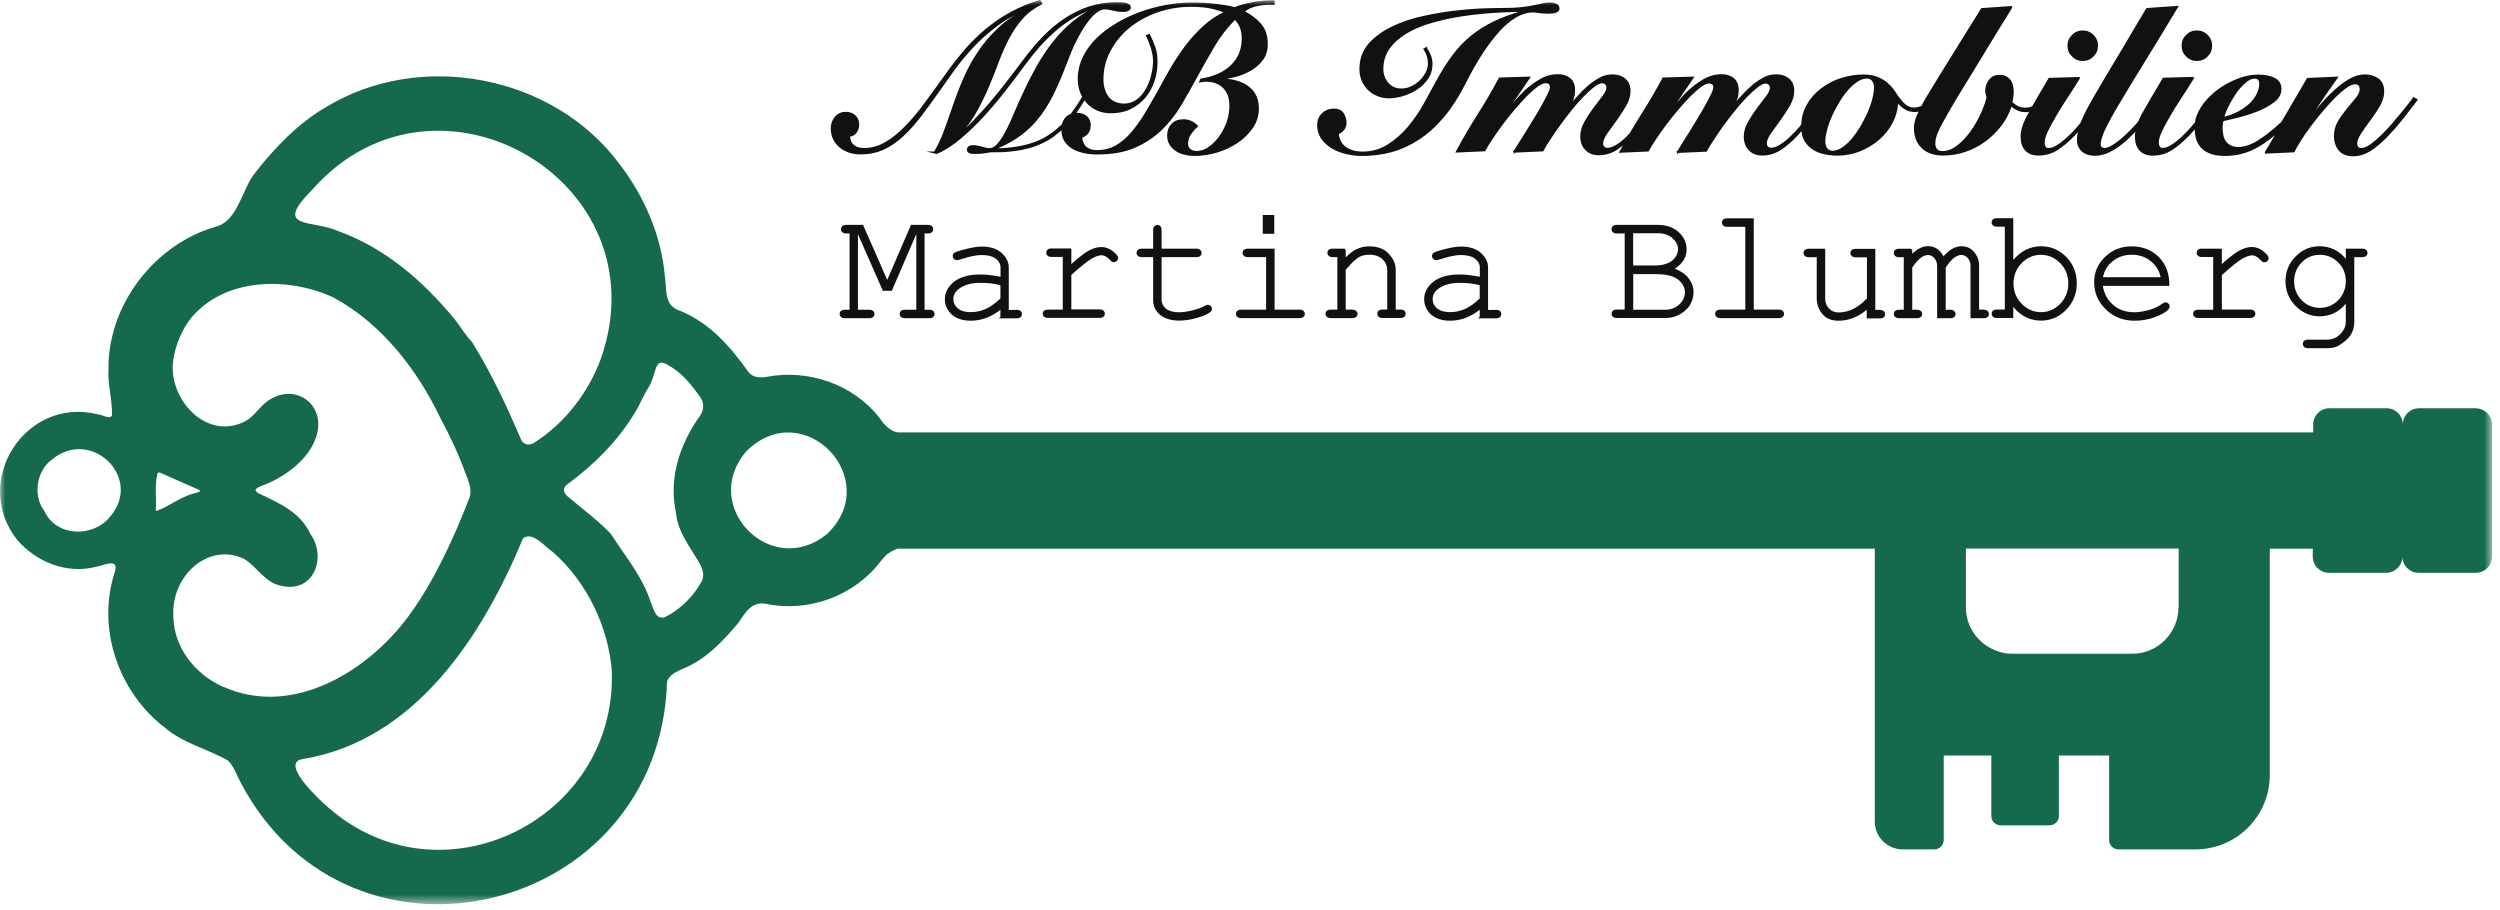 <svg width="239" height="87" viewBox="0 0 239 87" fill="none" xmlns="http://www.w3.org/2000/svg">
<g clip-path="url(#clip0_699_3)">
<mask id="mask0_699_3" style="mask-type:luminance" maskUnits="userSpaceOnUse" x="0" y="0" width="239" height="87">
<path d="M238.28 0H0V86.44H238.28V0Z" fill="white"/>
</mask>
<g mask="url(#mask0_699_3)">
<path d="M119.68 0.22C119.36 0.28 119.08 0.34 118.81 0.42C118.56 0.48 118.32 0.57 118.03 0.68C117.6 0.56 117.04 0.46 116.26 0.37C115.56 0.28 114.75 0.24 113.93 0.24C113.16 0.24 112.33 0.32 111.47 0.47C110.67 0.61 109.83 0.84 108.99 1.14C108.19 1.43 107.43 1.79 106.71 2.22C105.98 2.65 105.36 3.12 104.81 3.66C104.26 4.21 103.82 4.82 103.51 5.46C103.19 6.13 103.03 6.84 103.03 7.57C103.03 8.01 103.11 8.43 103.26 8.84C103.32 8.99 103.39 9.12 103.46 9.25C103.08 9.88 102.72 10.41 102.37 10.88C102.15 10.96 101.97 11.08 101.82 11.27C101.67 11.45 101.58 11.65 101.52 11.86C101.5 11.88 101.47 11.91 101.45 11.94C100.77 12.59 100.09 13.07 99.429 13.36C98.799 13.65 98.099 13.86 97.329 13.99C96.709 14.1 96.069 14.16 95.429 14.17C96.279 13.81 97.029 13.37 97.689 12.88C98.419 12.32 99.039 11.67 99.559 10.96C100.08 10.25 100.56 9.42 100.97 8.5C101.39 7.6 101.8 6.59 102.24 5.42C102.51 4.71 102.8 4.08 103.11 3.52C103.38 3 103.69 2.51 104.01 2.08C104.31 1.69 104.59 1.39 104.87 1.19C105.14 1 105.38 0.9 105.59 0.9C105.75 0.9 105.9 0.91 106.03 0.94L106.13 0.96C106.24 0.98 106.33 1 106.41 1.02C106.48 1.04 106.56 1.05 106.63 1.06C106.7 1.07 106.77 1.08 106.84 1.1C106.97 1.13 107.15 1.14 107.41 1.14C107.62 1.14 107.78 1.1 107.9 1.03C107.99 0.97 108.11 0.88 108.11 0.73C108.11 0.6 108.05 0.42 107.78 0.32C107.6 0.25 107.26 0.21 106.75 0.21C105.82 0.21 104.94 0.35 104.13 0.61C103.31 0.88 102.53 1.26 101.81 1.73C101.08 2.21 100.39 2.78 99.769 3.42C99.149 4.05 98.549 4.75 97.939 5.56C97.189 6.56 96.509 7.45 95.909 8.22C95.319 8.97 94.769 9.62 94.309 10.16C93.849 10.67 93.399 11.16 92.929 11.64C92.729 11.84 92.529 12.04 92.329 12.23C92.739 11.72 93.089 11.2 93.379 10.68C93.839 9.85 94.239 9.03 94.569 8.24C94.889 7.47 95.199 6.69 95.509 5.86C95.809 5.06 96.129 4.35 96.479 3.68C96.829 3.01 97.259 2.38 97.749 1.82C98.249 1.25 98.849 0.8 99.599 0.42L99.689 0.37L99.439 -0.01L99.379 0.01C98.409 0.3 97.489 0.67 96.649 1.13C95.829 1.57 95.049 2.1 94.329 2.69C93.599 3.29 92.919 3.94 92.319 4.63C91.739 5.29 91.149 6.04 90.509 6.92C89.899 7.78 89.309 8.58 88.739 9.36L88.449 9.76C87.829 10.62 87.179 11.39 86.529 12.06C85.909 12.7 85.269 13.22 84.619 13.59C83.989 13.96 83.299 14.15 82.589 14.15C82.209 14.15 81.899 14.06 81.659 13.88C81.449 13.72 81.309 13.45 81.259 13.07C81.509 13.03 81.719 12.91 81.879 12.71C82.049 12.48 82.139 12.22 82.139 11.94C82.139 11.55 82.019 11.24 81.769 11.02C81.539 10.8 81.229 10.69 80.859 10.69C80.429 10.69 80.079 10.85 79.809 11.17C79.549 11.48 79.419 11.85 79.419 12.27C79.419 12.66 79.499 13.02 79.659 13.34C79.809 13.64 80.019 13.9 80.289 14.12C80.539 14.32 80.839 14.48 81.189 14.6C81.519 14.71 81.869 14.76 82.259 14.76C83.079 14.76 83.819 14.61 84.479 14.31C85.149 14 85.759 13.59 86.339 13.04C86.919 12.51 87.499 11.86 88.079 11.1C88.729 10.25 89.319 9.43 89.899 8.6C90.209 8.16 90.599 7.61 91.169 6.81C91.689 6.09 92.269 5.38 92.949 4.64C93.629 3.9 94.389 3.21 95.289 2.53C95.809 2.13 96.379 1.78 96.999 1.46C96.389 1.84 95.859 2.25 95.389 2.7C94.629 3.42 93.979 4.18 93.469 4.97C92.939 5.75 92.489 6.58 92.129 7.42C91.759 8.26 91.429 9.1 91.149 9.93C90.949 10.52 90.749 11.08 90.549 11.64L90.289 12.36C90.029 13.1 89.709 13.8 89.309 14.48H88.559L89.539 14.72H89.569C90.329 14.39 91.089 13.9 91.879 13.23C92.669 12.56 93.399 11.86 94.119 11.07C94.879 10.23 95.549 9.44 96.159 8.64C96.869 7.73 97.409 7.01 97.869 6.38C98.389 5.67 98.889 5.05 99.399 4.47C99.919 3.88 100.48 3.34 101.04 2.86C101.61 2.38 102.21 1.96 102.82 1.62C103.19 1.41 103.57 1.23 103.97 1.08C103.42 1.38 102.9 1.74 102.43 2.15C101.74 2.73 101.12 3.39 100.58 4.09C100.03 4.8 99.539 5.55 99.109 6.31C98.629 7.16 98.249 7.91 97.929 8.6C97.559 9.39 97.249 10.09 96.969 10.74C96.699 11.39 96.429 11.99 96.139 12.53C95.879 13.03 95.619 13.44 95.349 13.74C95.109 14.02 94.859 14.16 94.599 14.16C94.499 14.16 94.399 14.15 94.289 14.12H94.229C94.119 14.08 93.999 14.05 93.889 14.02C93.759 13.98 93.629 13.96 93.499 13.93H93.449C93.319 13.89 93.179 13.88 93.039 13.88C92.639 13.88 92.439 14.03 92.439 14.32C92.439 14.59 92.679 14.72 93.139 14.72C93.379 14.72 93.579 14.71 93.739 14.7C93.909 14.69 94.069 14.67 94.189 14.65C94.299 14.63 94.419 14.61 94.529 14.59C94.629 14.56 94.729 14.56 94.849 14.56C95.059 14.56 95.309 14.56 95.609 14.55H95.859C96.309 14.52 96.759 14.48 97.219 14.41C97.759 14.33 98.269 14.21 98.749 14.06C99.309 13.87 99.819 13.64 100.27 13.37C100.69 13.12 101.08 12.8 101.47 12.45C101.48 12.85 101.57 13.2 101.74 13.48C101.94 13.79 102.2 14.04 102.52 14.23C102.82 14.41 103.19 14.54 103.62 14.64C104.01 14.73 104.44 14.77 104.89 14.77C106.3 14.77 107.51 14.56 108.49 14.13C109.48 13.7 110.34 13.13 111.05 12.45C111.76 11.76 112.4 10.96 112.93 10.06C113.45 9.19 113.96 8.28 114.5 7.29C115 6.37 115.53 5.44 116.12 4.43C116.66 3.51 117.3 2.69 118.06 1.91C118.29 2.15 118.44 2.4 118.54 2.66C118.65 2.97 118.71 3.29 118.71 3.64C118.71 4.71 118.37 5.55 117.68 6.22C116.99 6.89 116.05 7.31 114.82 7.51H114.77L114.6 7.9L114.77 7.87C115.09 7.81 115.43 7.8 115.78 7.85C116.1 7.9 116.4 8.01 116.66 8.19C116.93 8.38 117.14 8.62 117.29 8.93C117.45 9.25 117.53 9.63 117.53 10.13C117.53 10.63 117.44 11.14 117.27 11.65C117.08 12.18 116.84 12.63 116.55 13.04C116.25 13.45 115.92 13.78 115.54 14.05C115.17 14.31 114.79 14.43 114.4 14.43C114.14 14.43 113.94 14.37 113.8 14.24C113.65 14.12 113.58 13.95 113.58 13.71C113.58 13.41 113.68 13.11 113.86 12.84C114.04 12.58 114.25 12.34 114.49 12.13L114.55 12.07L114.49 12C114.36 11.85 114.18 11.71 113.95 11.59C113.7 11.46 113.44 11.4 113.14 11.4C112.66 11.4 112.29 11.54 112.01 11.83C111.73 12.11 111.58 12.49 111.58 12.96C111.58 13.31 111.66 13.61 111.83 13.87C111.99 14.12 112.2 14.32 112.46 14.48C112.69 14.63 112.97 14.73 113.3 14.81C113.59 14.88 113.89 14.91 114.18 14.91C114.91 14.91 115.64 14.8 116.37 14.58C117.09 14.36 117.75 14.05 118.34 13.65C118.92 13.26 119.4 12.78 119.78 12.23C120.16 11.67 120.35 11.05 120.35 10.38C120.35 9.45 120.02 8.74 119.36 8.25C118.85 7.87 118.18 7.63 117.31 7.53C117.55 7.49 117.79 7.44 118.04 7.38C118.56 7.25 119.06 7.05 119.54 6.78C120.02 6.51 120.4 6.18 120.72 5.76C121.04 5.35 121.2 4.83 121.2 4.21C121.2 3.4 120.98 2.74 120.54 2.25C120.13 1.79 119.62 1.4 119.02 1.09C119.39 0.82 119.8 0.65 120.25 0.57C120.73 0.47 121.23 0.44 121.75 0.47H121.85V0.03H121.76C120.99 0.03 120.31 0.09 119.68 0.21V0.22ZM104.29 12.04C104.29 11.65 104.16 11.33 103.91 11.11C103.67 10.89 103.34 10.78 102.93 10.78C102.93 10.78 102.92 10.78 102.91 10.78C103.17 10.42 103.43 10.02 103.69 9.59C103.76 9.68 103.82 9.78 103.9 9.87C104.17 10.17 104.5 10.41 104.88 10.57C105.27 10.74 105.69 10.83 106.17 10.83C106.92 10.83 107.56 10.7 108.11 10.42C108.66 10.15 109.13 9.78 109.51 9.33C109.88 8.89 110.17 8.36 110.37 7.76C110.57 7.15 110.66 6.54 110.66 5.91C110.66 5.33 110.58 4.83 110.43 4.44C110.31 4.11 110.16 3.76 109.94 3.3L109.9 3.22L109.53 3.37L109.57 3.46C109.76 3.84 109.91 4.22 110.03 4.63C110.16 5.06 110.23 5.46 110.23 5.82C110.23 6.24 110.17 6.7 110.05 7.18C109.93 7.69 109.76 8.12 109.53 8.51C109.31 8.91 109.02 9.25 108.67 9.51C108.32 9.77 107.92 9.9 107.46 9.9C107.14 9.9 106.84 9.84 106.58 9.72C106.33 9.6 106.12 9.44 105.98 9.24C105.81 9.01 105.7 8.77 105.62 8.51C105.54 8.25 105.49 7.95 105.49 7.62C105.49 6.62 105.71 5.72 106.16 4.88C106.62 4.02 107.21 3.3 107.97 2.67C108.74 2.04 109.63 1.55 110.64 1.19C111.66 0.84 112.75 0.65 113.89 0.65C114.67 0.65 115.35 0.72 115.89 0.85C116.31 0.95 116.67 1.06 116.95 1.18C116.23 1.53 115.57 1.98 115 2.51C114.38 3.08 113.8 3.72 113.28 4.41C112.73 5.16 112.26 5.87 111.85 6.59C111.49 7.22 111.14 7.84 110.81 8.45L110.59 8.84C110.12 9.68 109.74 10.35 109.37 10.95C108.96 11.61 108.53 12.2 108.09 12.71C107.64 13.22 107.16 13.62 106.64 13.91C106.13 14.2 105.54 14.35 104.88 14.35C104.48 14.35 104.16 14.26 103.9 14.07C103.67 13.9 103.52 13.59 103.46 13.17C103.99 12.95 104.26 12.58 104.26 12.05L104.29 12.04Z" fill="#111111"/>
<path d="M141.74 5.12C142.28 4.29 142.83 3.57 143.37 2.98C143.92 2.39 144.46 1.94 144.97 1.65C145.5 1.35 146.02 1.19 146.51 1.19C146.66 1.19 146.86 1.21 147.12 1.25C147.37 1.29 147.7 1.31 148.1 1.31C148.37 1.31 148.59 1.28 148.77 1.21C148.97 1.14 149.09 0.99 149.09 0.82C149.09 0.61 148.98 0.44 148.79 0.36C148.61 0.28 148.4 0.24 148.15 0.24C147.93 0.24 147.71 0.26 147.44 0.32C147.22 0.38 146.94 0.44 146.61 0.5C146.29 0.57 145.91 0.63 145.48 0.68C145.02 0.73 144.48 0.76 143.87 0.76C143.51 0.76 142.93 0.76 142.11 0.79C141.33 0.81 140.42 0.87 139.33 0.99C138.27 1.1 137.2 1.28 136.14 1.51C135.05 1.74 134.03 2.08 133.12 2.51C132.2 2.95 131.43 3.5 130.85 4.15C130.26 4.82 129.96 5.65 129.96 6.61C129.96 7.01 130.03 7.38 130.18 7.73C130.32 8.06 130.52 8.35 130.77 8.6C131.01 8.84 131.3 9.03 131.65 9.18C131.99 9.32 132.36 9.4 132.77 9.4C133.18 9.4 133.63 9.33 134.15 9.18C134.65 9.02 135.1 8.82 135.5 8.55C135.92 8.27 136.27 7.92 136.53 7.53C136.81 7.13 136.95 6.66 136.95 6.12C136.95 5.84 136.9 5.57 136.8 5.31C136.71 5.07 136.59 4.84 136.45 4.63L136.42 4.46L136.04 4.67L136.1 4.75C136.37 5.13 136.51 5.58 136.51 6.09C136.51 6.34 136.44 6.61 136.3 6.9C136.15 7.19 135.97 7.45 135.73 7.68C135.51 7.9 135.24 8.09 134.92 8.24C134.61 8.39 134.31 8.46 133.99 8.46C133.46 8.46 133.04 8.28 132.73 7.92C132.41 7.55 132.25 7.11 132.25 6.59C132.25 5.86 132.45 5.21 132.85 4.65C133.25 4.09 133.8 3.61 134.47 3.2C135.16 2.79 135.96 2.45 136.85 2.2C137.75 1.94 138.71 1.73 139.71 1.57C140.71 1.42 141.73 1.31 142.74 1.24C143.55 1.18 144.37 1.15 145.18 1.14C144.33 1.4 143.54 1.69 142.85 2.02C142.06 2.4 141.32 2.86 140.66 3.38C140 3.92 139.4 4.54 138.88 5.24C138.33 5.96 137.8 6.81 137.29 7.75C137.11 8.08 136.92 8.42 136.72 8.79C136.53 9.13 136.34 9.49 136.13 9.87C135.7 10.65 135.21 11.37 134.63 12.07C134.08 12.74 133.42 13.32 132.69 13.79C131.97 14.25 131.15 14.49 130.25 14.49C129.62 14.49 129.08 14.34 128.67 14.05C128.29 13.78 128.06 13.37 127.99 12.81C128.18 12.74 128.34 12.62 128.49 12.44C128.65 12.25 128.73 12.02 128.73 11.74C128.73 11.4 128.63 11.08 128.45 10.81C128.26 10.52 127.96 10.38 127.54 10.38C127.07 10.38 126.69 10.53 126.38 10.82C126.08 11.11 125.92 11.51 125.92 11.99C125.92 12.43 126.03 12.82 126.26 13.19C126.49 13.54 126.8 13.85 127.19 14.11C127.57 14.36 128.02 14.56 128.57 14.7C129.09 14.84 129.66 14.91 130.25 14.91C131.22 14.91 132.17 14.78 133.06 14.54C133.97 14.29 134.85 13.88 135.67 13.34C136.49 12.81 137.29 12.09 138.04 11.2C138.77 10.34 139.46 9.27 140.1 8.01C140.66 6.9 141.19 5.96 141.73 5.14L141.74 5.12Z" fill="#111111"/>
<path d="M199.11 5.83C199.52 5.83 199.86 5.69 200.14 5.4C200.43 5.11 200.57 4.78 200.57 4.37C200.57 3.96 200.43 3.62 200.14 3.34C199.85 3.05 199.52 2.91 199.11 2.91C198.7 2.91 198.36 3.05 198.08 3.34C197.79 3.63 197.65 3.96 197.65 4.37C197.65 4.78 197.79 5.12 198.08 5.4C198.37 5.69 198.7 5.83 199.11 5.83Z" fill="#111111"/>
<path d="M210.02 5.83C210.43 5.83 210.77 5.69 211.05 5.4C211.34 5.11 211.48 4.78 211.48 4.37C211.48 3.96 211.34 3.62 211.05 3.34C210.76 3.05 210.43 2.91 210.02 2.91C209.61 2.91 209.27 3.05 208.99 3.34C208.7 3.63 208.56 3.96 208.56 4.37C208.56 4.78 208.7 5.12 208.99 5.4C209.28 5.69 209.61 5.83 210.02 5.83Z" fill="#111111"/>
<path d="M230.76 9.241L230.71 9.301C230.59 9.461 230.43 9.671 230.22 9.941L229.97 10.251C229.83 10.431 229.67 10.621 229.51 10.821C229.28 11.101 229.02 11.401 228.67 11.821C228.39 12.151 228.09 12.461 227.77 12.791C227.39 13.171 227.01 13.501 226.64 13.771C226.3 14.021 225.99 14.151 225.71 14.151C225.6 14.151 225.5 14.111 225.44 14.031C225.38 13.951 225.35 13.851 225.35 13.751C225.35 13.461 225.48 13.131 225.73 12.751C225.96 12.411 226.27 11.961 226.62 11.491C226.95 11.051 227.25 10.601 227.52 10.141C227.79 9.671 227.93 9.211 227.93 8.751C227.93 8.191 227.75 7.771 227.39 7.511C227.04 7.251 226.59 7.111 226.09 7.111C225.59 7.111 225.08 7.261 224.58 7.551C224.05 7.861 223.58 8.221 223.14 8.631C222.71 9.011 222.28 9.461 221.8 10.021C221.66 10.191 221.51 10.361 221.37 10.531C222 9.561 222.69 8.551 223.47 7.471L223.58 7.321L220.56 7.451L218.12 11.621C218.12 11.621 218.07 11.671 218.05 11.691C217.31 12.391 216.61 12.941 215.92 13.381C215.23 13.821 214.58 14.051 213.99 14.051C213.72 14.051 213.47 14.001 213.27 13.901C213.08 13.811 212.92 13.671 212.81 13.521C212.69 13.361 212.6 13.171 212.56 12.961C212.51 12.721 212.48 12.491 212.48 12.281C212.48 12.161 212.48 12.051 212.5 11.931V11.901C212.51 11.801 212.53 11.691 212.55 11.581C212.83 11.521 213.19 11.431 213.63 11.331L213.95 11.251C214.55 11.101 215.16 10.911 215.8 10.661C216.41 10.421 216.93 10.131 217.4 9.781C217.87 9.431 218.11 9.001 218.11 8.511C218.11 8.021 217.89 7.661 217.45 7.441C217.04 7.231 216.5 7.131 215.86 7.131C215.22 7.131 214.53 7.271 213.84 7.551C213.12 7.841 212.48 8.201 211.88 8.661C211.25 9.151 210.76 9.681 210.38 10.291C210.09 10.741 209.91 11.211 209.83 11.701C209.7 11.851 209.58 12.001 209.45 12.161C209.05 12.611 208.76 12.901 208.48 13.151C208.15 13.451 207.84 13.691 207.54 13.871C207.26 14.051 206.99 14.141 206.74 14.141C206.61 14.141 206.53 14.101 206.47 13.991C206.41 13.891 206.38 13.751 206.38 13.581C206.38 13.351 206.47 13.041 206.66 12.621C206.83 12.241 207.07 11.791 207.42 11.191C207.71 10.681 208.05 10.121 208.5 9.441C208.93 8.791 209.37 8.101 209.74 7.501L209.77 7.411L209.66 7.351L206.78 7.431L206.75 7.471C205.86 8.971 205.29 9.951 204.84 10.741C204.65 11.061 204.51 11.361 204.39 11.651C204.15 11.921 203.91 12.181 203.66 12.431C203.15 12.951 202.69 13.361 202.25 13.671C201.8 13.991 201.44 14.151 201.16 14.151C201.08 14.151 201.02 14.121 200.92 14.051C200.84 13.991 200.83 13.881 200.83 13.791C200.83 13.461 200.97 12.991 201.24 12.411C201.57 11.721 202.03 10.881 202.56 10.001C203.26 8.821 204.03 7.541 204.85 6.221C205.75 4.771 206.85 2.961 208.21 0.701L208.3 0.551L205.19 0.771L205.17 0.811C204.35 2.201 203.59 3.491 202.9 4.641C202.24 5.741 201.66 6.711 201.17 7.531C200.76 8.221 200.41 8.821 200.1 9.361L199.93 9.661C199.6 10.241 199.32 10.761 199.12 11.221C199.04 11.401 198.97 11.561 198.91 11.721C198.79 11.871 198.67 12.021 198.54 12.171C198.14 12.621 197.85 12.911 197.57 13.161C197.24 13.461 196.93 13.701 196.63 13.881C196.35 14.051 196.08 14.151 195.83 14.151C195.7 14.151 195.62 14.101 195.56 14.001C195.5 13.901 195.47 13.761 195.47 13.591C195.47 13.361 195.56 13.051 195.75 12.631C195.92 12.251 196.16 11.801 196.51 11.201C196.8 10.691 197.14 10.131 197.59 9.451C198.02 8.801 198.46 8.111 198.83 7.511L198.86 7.421L198.75 7.361L195.87 7.441L195.84 7.481C195.16 8.641 194.66 9.481 194.27 10.171C194.08 10.241 193.88 10.291 193.65 10.291C193.34 10.291 193.08 10.231 192.86 10.111C192.68 10.011 192.52 9.891 192.38 9.761C192.43 9.551 192.46 9.381 192.48 9.231C192.51 9.041 192.51 8.891 192.51 8.771C192.51 8.241 192.39 7.851 192.15 7.571C191.9 7.291 191.57 7.151 191.17 7.151C190.73 7.151 190.38 7.311 190.14 7.631C189.91 7.941 189.79 8.271 189.79 8.631C189.79 8.781 189.8 8.901 189.83 9.011C189.84 9.061 189.86 9.111 189.87 9.161C189.88 9.211 189.89 9.261 189.91 9.311C189.79 9.811 189.59 10.361 189.32 10.941C189.03 11.551 188.7 12.121 188.33 12.621C187.94 13.151 187.52 13.591 187.07 13.931C186.62 14.271 186.16 14.441 185.7 14.441C185.27 14.441 185.06 14.231 185.02 13.791C185.01 13.581 185.03 13.361 185.1 13.141C185.16 12.881 185.3 12.551 185.49 12.181C185.75 11.691 186.02 11.191 186.32 10.671C186.67 10.041 187.16 9.241 187.67 8.401C187.86 8.101 188.05 7.771 188.27 7.431C188.69 6.751 189.15 5.991 189.66 5.151C190.34 4.021 191.16 2.691 192.39 0.701L192.34 0.671V0.571L189.46 0.771H189.41L189.16 1.181C188.4 2.401 187.73 3.491 187.14 4.431C186.53 5.401 185.95 6.341 185.46 7.141C185 7.891 184.59 8.551 184.27 9.091C184.03 9.491 183.84 9.821 183.68 10.131C183.14 10.351 182.63 10.311 182.28 10.061C182.07 9.911 181.89 9.731 181.71 9.501C181.55 9.301 181.39 9.061 181.18 8.751C181 8.481 180.79 8.221 180.51 7.971C180.26 7.741 179.94 7.541 179.56 7.371C179.19 7.211 178.71 7.121 178.13 7.121C177.44 7.121 176.74 7.231 176.03 7.451C175.32 7.671 174.69 8.001 174.12 8.431C173.55 8.851 173.08 9.381 172.73 10.001C172.4 10.571 172.22 11.221 172.2 11.911C172.13 11.991 172.08 12.061 172.01 12.141C171.67 12.541 171.35 12.861 171.06 13.131C170.74 13.431 170.44 13.661 170.13 13.851C169.85 14.021 169.58 14.121 169.33 14.121C169.2 14.121 169.1 14.081 169.01 14.001C168.93 13.911 168.91 13.791 168.91 13.701C168.91 13.451 169.04 13.141 169.3 12.761C169.57 12.371 169.86 11.971 170.2 11.511C170.52 11.071 170.82 10.601 171.11 10.121C171.39 9.631 171.53 9.151 171.53 8.681C171.53 8.181 171.36 7.781 171.03 7.501C170.69 7.231 170.29 7.101 169.81 7.101C169.37 7.101 168.97 7.201 168.59 7.401C168.22 7.601 167.85 7.851 167.49 8.151C167.14 8.451 166.81 8.771 166.53 9.091C166.35 9.281 166.19 9.461 166.03 9.631C166.03 9.631 166.02 9.641 166.01 9.651C166.05 9.561 166.08 9.471 166.11 9.381C166.18 9.171 166.22 8.921 166.22 8.611C166.22 8.111 166.06 7.721 165.76 7.471C165.45 7.221 165.06 7.091 164.58 7.091C163.99 7.091 163.42 7.251 162.88 7.551C162.34 7.861 161.84 8.231 161.39 8.651C160.99 9.031 160.63 9.431 160.29 9.831L162 7.321L158.94 7.411L158.92 7.461C158.3 8.631 157.62 9.801 156.9 10.921C156.51 11.541 156.15 12.141 155.8 12.731C155.67 12.861 155.55 13.011 155.41 13.141C155.09 13.441 154.79 13.671 154.48 13.861C154.2 14.031 153.93 14.131 153.68 14.131C153.54 14.131 153.43 14.091 153.36 14.011C153.28 13.921 153.26 13.801 153.26 13.711C153.26 13.461 153.39 13.151 153.65 12.771C153.92 12.381 154.21 11.981 154.55 11.521C154.87 11.081 155.17 10.611 155.46 10.131C155.74 9.641 155.88 9.161 155.88 8.691C155.88 8.191 155.71 7.791 155.38 7.511C155.05 7.241 154.64 7.111 154.16 7.111C153.72 7.111 153.32 7.211 152.94 7.411C152.57 7.611 152.2 7.861 151.84 8.161C151.49 8.461 151.16 8.781 150.88 9.101C150.75 9.251 150.62 9.391 150.5 9.521C150.45 9.571 150.41 9.621 150.36 9.671C150.4 9.571 150.44 9.481 150.47 9.381C150.54 9.171 150.58 8.921 150.58 8.611C150.58 8.111 150.42 7.721 150.12 7.471C149.81 7.221 149.42 7.091 148.94 7.091C148.34 7.091 147.78 7.241 147.24 7.551C146.7 7.861 146.2 8.231 145.75 8.651C145.36 9.031 144.99 9.421 144.65 9.831L146.36 7.321L143.3 7.411L143.28 7.461C142.66 8.631 141.98 9.801 141.26 10.921C140.48 12.161 139.8 13.321 139.2 14.451L139.12 14.591L141.98 14.461L142 14.421C142.17 14.091 142.4 13.721 142.67 13.321C142.95 12.911 143.27 12.431 143.64 11.941C144.03 11.421 144.4 10.951 144.79 10.501C145.2 10.021 145.59 9.591 145.96 9.201C146.33 8.831 146.68 8.521 147 8.281C147.32 8.061 147.57 7.951 147.75 7.951C148.04 7.951 148.17 8.071 148.17 8.351C148.17 8.411 148.14 8.581 147.95 8.981C147.78 9.331 147.59 9.691 147.38 10.071C147.15 10.491 146.88 10.931 146.61 11.381C146.47 11.611 146.33 11.831 146.2 12.051C146.07 12.271 145.93 12.491 145.8 12.691C145.6 13.011 145.41 13.311 145.24 13.581L145.11 13.791C144.96 14.031 144.84 14.221 144.76 14.361L144.73 14.411H144.62L144.76 14.711L144.83 14.591L147.49 14.471H147.54L147.56 14.421C147.72 14.111 147.94 13.751 148.22 13.331C148.55 12.821 148.85 12.381 149.16 11.961C149.48 11.521 149.85 11.041 150.27 10.511C150.62 10.071 150.99 9.651 151.41 9.221C151.76 8.861 152.1 8.551 152.43 8.301C152.73 8.071 152.98 7.961 153.17 7.961C153.27 7.961 153.36 8.001 153.45 8.071C153.53 8.131 153.57 8.241 153.57 8.381C153.57 8.581 153.45 8.841 153.2 9.171L153.18 9.191C152.93 9.521 152.64 9.901 152.34 10.301C152.01 10.741 151.72 11.191 151.47 11.631C151.2 12.101 151.07 12.591 151.07 13.071C151.07 13.291 151.1 13.491 151.17 13.691C151.23 13.891 151.33 14.081 151.48 14.261C151.62 14.431 151.8 14.571 152.03 14.681C152.26 14.791 152.53 14.841 152.83 14.841C153.47 14.841 154.05 14.671 154.61 14.311C154.8 14.191 154.97 14.041 155.15 13.901C155.04 14.091 154.93 14.291 154.83 14.471L154.75 14.611L157.61 14.481L157.63 14.441C157.83 14.071 158.05 13.701 158.3 13.341C158.58 12.931 158.9 12.451 159.27 11.961C159.65 11.451 160.03 10.981 160.42 10.521C160.83 10.041 161.22 9.611 161.59 9.231C161.97 8.851 162.32 8.541 162.63 8.311C162.94 8.091 163.18 7.981 163.37 7.981C163.66 7.981 163.79 8.101 163.79 8.381C163.79 8.441 163.76 8.611 163.57 9.011C163.4 9.361 163.21 9.721 163 10.101C162.77 10.521 162.5 10.961 162.23 11.411L161.43 12.721C161.23 13.041 161.04 13.341 160.87 13.611L160.74 13.821C160.59 14.061 160.47 14.251 160.39 14.391L160.36 14.441H160.25L160.39 14.741L160.46 14.621L163.12 14.501H163.17L163.19 14.451C163.35 14.141 163.57 13.781 163.85 13.361C164.18 12.851 164.48 12.411 164.79 11.991C165.19 11.441 165.55 10.971 165.9 10.541C166.25 10.101 166.62 9.681 167.04 9.251C167.38 8.901 167.73 8.591 168.06 8.331C168.36 8.101 168.61 7.991 168.8 7.991C168.9 7.991 168.99 8.031 169.08 8.101C169.16 8.161 169.2 8.271 169.2 8.411C169.2 8.611 169.08 8.871 168.83 9.201L168.81 9.221C168.56 9.551 168.27 9.931 167.97 10.331C167.64 10.771 167.35 11.221 167.1 11.661C166.83 12.131 166.7 12.621 166.7 13.101C166.7 13.291 166.73 13.481 166.8 13.721C166.86 13.921 166.97 14.121 167.11 14.291C167.25 14.461 167.43 14.601 167.66 14.711C167.89 14.821 168.15 14.871 168.46 14.871C169.1 14.871 169.68 14.701 170.24 14.341C170.78 13.991 171.3 13.551 171.81 13.001C171.96 12.841 172.08 12.691 172.22 12.541C172.26 12.871 172.34 13.181 172.48 13.431C172.67 13.771 172.93 14.051 173.27 14.281C173.59 14.501 173.96 14.651 174.38 14.741C174.81 14.831 175.24 14.881 175.66 14.881C176.41 14.881 177.13 14.741 177.81 14.471C178.49 14.201 179.12 13.821 179.66 13.351C180.2 12.881 180.64 12.331 180.96 11.701C181.25 11.141 181.42 10.531 181.45 9.911C181.66 10.141 181.87 10.321 182.1 10.451C182.38 10.631 182.69 10.711 183.06 10.711C183.18 10.711 183.29 10.701 183.41 10.671C183.27 10.961 183.16 11.241 183.09 11.471C183.01 11.751 182.97 12.001 182.97 12.241C182.97 13.051 183.22 13.701 183.73 14.181C184.22 14.641 184.91 14.871 185.77 14.871C186.51 14.871 187.2 14.751 187.89 14.521C188.59 14.281 189.23 13.951 189.81 13.521C190.38 13.111 190.9 12.591 191.36 11.991C191.78 11.431 192.08 10.851 192.3 10.201C192.43 10.321 192.6 10.431 192.8 10.531C193.05 10.661 193.33 10.721 193.63 10.721C193.75 10.721 193.87 10.721 193.99 10.691C193.98 10.721 193.96 10.751 193.94 10.771C193.43 11.651 193.17 12.411 193.17 13.031C193.17 13.651 193.31 14.061 193.6 14.381C193.9 14.711 194.32 14.871 194.89 14.871C195.53 14.871 196.13 14.701 196.65 14.381C197.19 14.041 197.76 13.571 198.34 12.971C198.45 12.861 198.55 12.741 198.65 12.631C198.59 12.891 198.55 13.131 198.55 13.351C198.55 13.791 198.7 14.161 198.99 14.451C199.29 14.741 199.73 14.891 200.29 14.891C200.76 14.891 201.23 14.771 201.68 14.541C202.1 14.341 202.53 14.061 203.02 13.661C203.42 13.331 203.78 12.971 204.14 12.601C204.11 12.751 204.1 12.901 204.1 13.041C204.1 13.631 204.24 14.071 204.53 14.391C204.83 14.721 205.25 14.881 205.82 14.881C206.46 14.881 207.06 14.711 207.58 14.391C208.12 14.051 208.68 13.581 209.27 12.981C209.46 12.781 209.64 12.581 209.82 12.381C209.82 13.191 210.07 13.821 210.56 14.261C211.05 14.691 211.76 14.911 212.68 14.911C213.73 14.911 214.7 14.681 215.57 14.231C216.18 13.921 216.81 13.481 217.46 12.941L216.53 14.531V14.571L216.52 14.691L219.34 14.561L219.36 14.511C219.5 14.221 219.7 13.861 219.96 13.461C220.25 12.991 220.57 12.531 220.9 12.101C221.34 11.511 221.69 11.071 222.05 10.651C222.46 10.161 222.86 9.721 223.24 9.341C223.63 8.951 223.99 8.641 224.33 8.401C224.66 8.171 224.92 8.061 225.14 8.061C225.44 8.061 225.58 8.201 225.58 8.521C225.58 8.781 225.46 9.061 225.22 9.341C224.97 9.651 224.68 10.001 224.37 10.371C224.01 10.821 223.73 11.201 223.51 11.581C223.25 12.031 223.12 12.501 223.12 12.981C223.12 13.541 223.28 14.021 223.58 14.391C223.9 14.761 224.36 14.941 224.98 14.941C225.53 14.941 226.06 14.781 226.57 14.471C227.07 14.161 227.6 13.721 228.15 13.171C228.72 12.581 229.22 12.011 229.68 11.431C230.21 10.761 230.7 10.131 231.1 9.601L231.16 9.521L230.82 9.331L230.76 9.241ZM212.66 11.161C212.72 10.901 212.84 10.591 213.01 10.241C213.21 9.831 213.45 9.421 213.74 8.981C214.02 8.571 214.33 8.221 214.65 7.941C214.97 7.661 215.26 7.521 215.52 7.521C215.84 7.521 215.98 7.661 215.98 7.981V8.031C215.98 8.321 215.91 8.621 215.76 8.931C215.6 9.271 215.38 9.581 215.08 9.861C214.77 10.161 214.4 10.421 213.98 10.651C213.58 10.871 213.14 11.031 212.66 11.151V11.161ZM179.15 8.421C179.15 8.711 179.09 9.071 178.98 9.491C178.87 9.921 178.72 10.341 178.52 10.791C178.32 11.231 178.1 11.661 177.84 12.111C177.58 12.541 177.31 12.921 177.01 13.281C176.72 13.611 176.41 13.891 176.1 14.101C175.79 14.301 175.49 14.411 175.2 14.411C174.98 14.411 174.82 14.331 174.69 14.181C174.56 14.001 174.5 13.791 174.5 13.501C174.5 13.211 174.56 12.851 174.67 12.421C174.78 11.991 174.93 11.571 175.13 11.131C175.32 10.691 175.55 10.261 175.82 9.811C176.07 9.381 176.34 9.001 176.65 8.641C176.94 8.311 177.25 8.031 177.56 7.821C177.87 7.621 178.17 7.511 178.46 7.511H178.53C178.71 7.511 178.86 7.601 178.97 7.741C179.1 7.911 179.16 8.141 179.16 8.421H179.15Z" fill="#111111"/>
<path d="M88.82 29.61H88.389V22.32H88.689C88.87 22.32 88.99 22.28 89.079 22.21C89.169 22.13 89.21 22.04 89.21 21.91C89.21 21.78 89.169 21.69 89.079 21.61C88.99 21.53 88.87 21.5 88.689 21.5H87.09L84.82 26.76L82.529 21.55L82.51 21.5H80.909C80.74 21.5 80.62 21.54 80.529 21.61C80.439 21.69 80.4 21.78 80.4 21.91C80.4 22.02 80.439 22.12 80.529 22.2C80.609 22.28 80.74 22.32 80.909 22.32H81.219V29.61H80.779C80.609 29.61 80.49 29.65 80.4 29.72C80.309 29.79 80.269 29.9 80.269 30.02C80.269 30.13 80.309 30.22 80.4 30.3C80.48 30.38 80.609 30.42 80.779 30.42H83.09C83.26 30.42 83.379 30.38 83.469 30.31C83.559 30.24 83.6 30.14 83.6 30.02C83.6 29.9 83.559 29.81 83.469 29.73C83.389 29.65 83.26 29.61 83.09 29.61H82.019V22.39L84.379 27.75L84.4 27.8H85.26L87.6 22.36V29.61H86.529C86.34 29.61 86.21 29.65 86.139 29.72C86.049 29.79 86.01 29.9 86.01 30.02C86.01 30.14 86.049 30.23 86.139 30.3C86.219 30.38 86.35 30.42 86.519 30.42H88.82C88.999 30.42 89.12 30.39 89.21 30.31C89.299 30.23 89.34 30.14 89.34 30.02C89.34 29.89 89.299 29.8 89.21 29.72C89.12 29.64 88.999 29.61 88.82 29.61Z" fill="#111111"/>
<path d="M97.18 29.63H96.44V25.57C96.44 25.06 96.21 24.59 95.75 24.18C95.3 23.77 94.66 23.57 93.84 23.57C93.42 23.57 92.84 23.67 92.06 23.88C91.56 24.01 91.27 24.12 91.18 24.21C91.12 24.27 91.08 24.36 91.08 24.47C91.08 24.58 91.12 24.68 91.2 24.75C91.28 24.83 91.37 24.87 91.47 24.87C91.54 24.87 91.65 24.85 91.81 24.8C92.68 24.52 93.36 24.38 93.83 24.38C94.44 24.38 94.9 24.5 95.2 24.74C95.5 24.97 95.65 25.25 95.65 25.56V26.46C95.28 26.39 94.95 26.34 94.65 26.3C94.31 26.26 94 26.24 93.7 26.24C92.62 26.24 91.78 26.48 91.2 26.94C90.62 27.41 90.33 27.96 90.33 28.6C90.33 29.18 90.55 29.67 90.99 30.07C91.43 30.46 92.04 30.66 92.81 30.66C93.81 30.66 94.76 30.31 95.64 29.61V30.28L95.49 30.43H97.18C97.36 30.43 97.48 30.4 97.57 30.32C97.66 30.24 97.7 30.15 97.7 30.03C97.7 29.9 97.66 29.81 97.57 29.73C97.48 29.65 97.36 29.62 97.18 29.62V29.63ZM95.64 27.27V28.54C95.12 29.02 94.68 29.33 94.25 29.53C93.77 29.74 93.31 29.84 92.78 29.84C92.25 29.84 91.83 29.71 91.55 29.47C91.28 29.24 91.14 28.94 91.14 28.59C91.14 28.2 91.32 27.88 91.68 27.61C92.18 27.23 92.87 27.04 93.76 27.04C94.12 27.04 94.46 27.06 94.79 27.1C95.06 27.13 95.34 27.19 95.64 27.27Z" fill="#111111"/>
<path d="M106.38 24.011C105.73 23.511 105 23.481 104.12 23.941C103.73 24.141 103.16 24.581 102.42 25.241V23.811L102.33 23.751H100.52C100.34 23.751 100.21 23.791 100.14 23.871C100.07 23.951 100.02 24.041 100.02 24.151C100.02 24.261 100.06 24.361 100.15 24.441C100.23 24.521 100.36 24.561 100.53 24.561H101.6V29.601H100.18C100 29.601 99.87 29.641 99.8 29.711C99.72 29.771 99.68 29.881 99.68 29.991C99.68 30.091 99.72 30.191 99.81 30.271C99.89 30.351 100.02 30.391 100.19 30.391H105.1C105.29 30.391 105.42 30.351 105.49 30.281C105.58 30.201 105.62 30.111 105.62 29.991C105.62 29.871 105.58 29.781 105.49 29.691C105.4 29.611 105.28 29.581 105.1 29.581H102.42V26.281C103.36 25.441 104 24.931 104.37 24.721C104.75 24.511 105.06 24.401 105.32 24.401C105.42 24.401 105.53 24.431 105.66 24.491C105.79 24.561 105.95 24.681 106.1 24.831C106.19 24.931 106.27 24.991 106.3 25.011C106.36 25.061 106.43 25.061 106.48 25.061C106.6 25.061 106.7 25.021 106.77 24.941C106.85 24.861 106.89 24.761 106.89 24.651C106.89 24.491 106.73 24.281 106.38 24.011Z" fill="#111111"/>
<path d="M115.46 29.131C115.37 29.131 115.28 29.172 115.16 29.241C114.91 29.392 114.54 29.532 114.03 29.662C113.56 29.782 113.11 29.852 112.68 29.852C112.15 29.852 111.74 29.732 111.46 29.502C111.19 29.282 111.05 28.991 111.05 28.662V24.581H114.36C114.54 24.581 114.67 24.541 114.74 24.471C114.83 24.392 114.87 24.302 114.87 24.181C114.87 24.072 114.83 23.971 114.74 23.892C114.66 23.811 114.53 23.771 114.36 23.771H111.05V22.012C111.05 21.831 111.01 21.701 110.94 21.631C110.8 21.471 110.54 21.442 110.36 21.631C110.28 21.712 110.24 21.841 110.24 22.012V23.771H109.17C108.99 23.771 108.86 23.811 108.79 23.881C108.7 23.962 108.66 24.052 108.66 24.172C108.66 24.282 108.7 24.381 108.79 24.462C108.87 24.541 109 24.581 109.17 24.581H110.24V28.662C110.24 29.271 110.47 29.762 110.93 30.122C111.38 30.471 111.99 30.651 112.74 30.651C113.3 30.651 113.9 30.552 114.53 30.361C115.15 30.172 115.55 29.982 115.73 29.811C115.81 29.732 115.86 29.631 115.86 29.541C115.86 29.431 115.82 29.331 115.74 29.262C115.66 29.181 115.57 29.142 115.47 29.142L115.46 29.131Z" fill="#111111"/>
<path d="M124.22 29.602H121.85V23.771H119.31C119.13 23.771 119.01 23.811 118.92 23.881C118.83 23.951 118.79 24.061 118.79 24.181C118.79 24.302 118.83 24.392 118.92 24.462C119 24.541 119.13 24.581 119.3 24.581H121.04V29.602H118.67C118.5 29.602 118.38 29.642 118.29 29.712C118.2 29.782 118.16 29.892 118.16 30.012C118.16 30.122 118.2 30.212 118.29 30.291C118.37 30.372 118.5 30.412 118.67 30.412H124.22C124.41 30.412 124.53 30.372 124.61 30.302C124.7 30.221 124.74 30.131 124.74 30.012C124.74 29.892 124.7 29.802 124.61 29.712C124.52 29.642 124.39 29.602 124.22 29.602Z" fill="#111111"/>
<path d="M121.82 20.551H120.72V22.351H121.82V20.551Z" fill="#111111"/>
<path d="M133.87 29.601H133.43V25.751C133.43 25.371 133.31 25.001 133.07 24.641C132.82 24.281 132.56 24.021 132.28 23.871C131.88 23.651 131.44 23.551 130.94 23.551C130.48 23.551 130.08 23.631 129.71 23.811C129.39 23.961 129.05 24.211 128.65 24.601V23.861H128.57V23.771H127.41C127.23 23.771 127.1 23.811 127.03 23.881C126.94 23.961 126.9 24.051 126.9 24.171C126.9 24.281 126.94 24.381 127.03 24.461C127.11 24.541 127.24 24.581 127.41 24.581H127.85V29.601H127.23C127.06 29.601 126.94 29.641 126.85 29.711C126.76 29.781 126.72 29.891 126.72 30.011C126.72 30.111 126.76 30.211 126.85 30.291C126.93 30.371 127.06 30.411 127.23 30.411H129.27C129.44 30.411 129.56 30.371 129.65 30.301C129.74 30.221 129.78 30.131 129.78 30.011C129.78 29.891 129.74 29.801 129.65 29.721C129.57 29.641 129.44 29.601 129.27 29.601H128.65V25.791C129.31 25.021 129.69 24.711 129.9 24.591C130.18 24.431 130.52 24.351 130.93 24.351C131.45 24.351 131.87 24.501 132.17 24.791C132.47 25.071 132.62 25.431 132.62 25.841V29.591H132.19C132 29.591 131.88 29.631 131.8 29.701C131.71 29.771 131.67 29.881 131.67 30.001C131.67 30.101 131.71 30.201 131.8 30.291C131.89 30.371 132.02 30.401 132.19 30.401H133.87C134.05 30.401 134.18 30.361 134.25 30.291C134.34 30.211 134.38 30.121 134.38 30.001C134.38 29.881 134.34 29.791 134.25 29.711C134.17 29.631 134.04 29.591 133.87 29.591V29.601Z" fill="#111111"/>
<path d="M143 29.63H142.26V25.57C142.26 25.06 142.03 24.59 141.57 24.18C141.12 23.77 140.48 23.57 139.66 23.57C139.24 23.57 138.66 23.67 137.88 23.88C137.54 23.97 137.11 24.1 137 24.21C136.94 24.27 136.9 24.36 136.9 24.47C136.9 24.58 136.94 24.68 137.02 24.75C137.1 24.83 137.19 24.87 137.29 24.87C137.36 24.87 137.47 24.85 137.63 24.8C138.5 24.52 139.18 24.38 139.65 24.38C140.26 24.38 140.72 24.5 141.02 24.74C141.32 24.97 141.47 25.25 141.47 25.56V26.46C141.1 26.39 140.77 26.34 140.47 26.3C140.13 26.26 139.81 26.24 139.52 26.24C138.44 26.24 137.6 26.48 137.02 26.94C136.44 27.41 136.15 27.96 136.15 28.6C136.15 29.18 136.37 29.67 136.81 30.07C137.25 30.46 137.86 30.66 138.63 30.66C139.63 30.66 140.58 30.31 141.46 29.61V30.28L141.31 30.43H143C143.18 30.43 143.3 30.39 143.39 30.32C143.48 30.24 143.52 30.15 143.52 30.03C143.52 29.9 143.48 29.81 143.39 29.73C143.31 29.66 143.17 29.62 143 29.62V29.63ZM141.46 27.27V28.54C140.95 29.01 140.5 29.34 140.07 29.53C139.59 29.74 139.13 29.84 138.6 29.84C138.07 29.84 137.65 29.71 137.37 29.47C137.1 29.24 136.96 28.94 136.96 28.59C136.96 28.2 137.14 27.88 137.5 27.61C138 27.23 138.7 27.04 139.58 27.04C139.94 27.04 140.28 27.06 140.61 27.1C140.88 27.13 141.16 27.19 141.46 27.27Z" fill="#111111"/>
<path d="M160.12 25.68C160.87 25.19 161.24 24.59 161.24 23.84C161.24 23.21 160.99 22.66 160.48 22.19C159.97 21.73 159.3 21.5 158.51 21.5H154.57C154.39 21.5 154.26 21.54 154.19 21.61C154.1 21.69 154.06 21.78 154.06 21.91C154.06 22.04 154.1 22.13 154.19 22.2C154.27 22.28 154.4 22.32 154.57 22.32H155.32V29.59H154.58C154.4 29.59 154.27 29.63 154.2 29.7C154.11 29.77 154.07 29.88 154.07 30C154.07 30.12 154.11 30.21 154.2 30.28C154.28 30.36 154.41 30.4 154.58 30.4H159.26C159.75 30.4 160.21 30.27 160.65 30.02C161.07 29.77 161.38 29.47 161.59 29.11C161.8 28.74 161.9 28.35 161.9 27.92C161.9 27.45 161.74 27 161.42 26.59C161.14 26.22 160.7 25.92 160.12 25.69V25.68ZM156.14 26.21H158.3C158.97 26.21 159.5 26.29 159.89 26.43C160.28 26.59 160.57 26.8 160.77 27.08C160.98 27.35 161.08 27.64 161.08 27.95C161.08 28.21 161.01 28.47 160.86 28.72C160.7 28.98 160.49 29.18 160.21 29.35C159.93 29.52 159.59 29.61 159.21 29.61H156.14V26.21ZM159.51 25.13C159.12 25.3 158.7 25.38 158.25 25.38H156.13V22.3H158.52C159.08 22.3 159.55 22.46 159.9 22.78C160.25 23.1 160.42 23.44 160.42 23.8C160.42 24.07 160.34 24.32 160.18 24.56C160.02 24.8 159.8 24.99 159.51 25.13Z" fill="#111111"/>
<path d="M170.03 29.601H167.66V20.871H165.14C164.95 20.871 164.82 20.911 164.75 20.981C164.66 21.061 164.62 21.151 164.62 21.271C164.62 21.391 164.66 21.501 164.75 21.571C164.84 21.651 164.96 21.681 165.14 21.681H166.85V29.601H164.48C164.31 29.601 164.19 29.641 164.1 29.711C164.01 29.781 163.97 29.891 163.97 30.011C163.97 30.121 164.01 30.211 164.1 30.291C164.18 30.371 164.31 30.411 164.48 30.411H170.03C170.21 30.411 170.33 30.381 170.42 30.301C170.51 30.221 170.55 30.131 170.55 30.011C170.55 29.881 170.51 29.791 170.42 29.711C170.33 29.631 170.21 29.601 170.03 29.601Z" fill="#111111"/>
<path d="M179.72 29.621H179.28V23.791H177.41C177.24 23.791 177.12 23.831 177.03 23.901C176.94 23.981 176.9 24.071 176.9 24.191C176.9 24.301 176.94 24.401 177.03 24.481C177.11 24.561 177.24 24.601 177.41 24.601H178.48V28.521C177.66 29.411 176.74 29.871 175.77 29.871C175.41 29.871 175.11 29.751 174.86 29.501C174.61 29.251 174.49 28.941 174.49 28.551V23.781H172.93C172.76 23.781 172.64 23.821 172.55 23.891C172.46 23.971 172.42 24.061 172.42 24.181C172.42 24.291 172.46 24.391 172.55 24.471C172.63 24.551 172.76 24.591 172.93 24.591H173.68V28.541C173.68 29.141 173.9 29.671 174.32 30.131C174.65 30.481 175.14 30.661 175.78 30.661C176.73 30.661 177.63 30.311 178.46 29.611V30.441H179.71C179.88 30.441 180 30.401 180.09 30.331C180.18 30.251 180.22 30.161 180.22 30.041C180.22 29.921 180.18 29.831 180.09 29.751C180.01 29.671 179.88 29.631 179.71 29.631L179.72 29.621Z" fill="#111111"/>
<path d="M189.64 29.601H189.2V25.311C189.2 24.851 189.01 24.411 188.65 24.011C188.36 23.701 187.98 23.541 187.5 23.541C187.2 23.541 186.91 23.631 186.59 23.811C186.32 23.971 186.07 24.191 185.8 24.501C185.65 24.211 185.45 23.981 185.22 23.811C184.97 23.631 184.65 23.531 184.32 23.531C183.82 23.531 183.31 23.781 182.81 24.261V23.851H182.72V23.781H181.56C181.38 23.781 181.25 23.821 181.18 23.891C181.09 23.971 181.05 24.061 181.05 24.181C181.05 24.301 181.1 24.401 181.18 24.471C181.26 24.551 181.39 24.591 181.56 24.591H182V29.611H181.56C181.38 29.611 181.25 29.651 181.18 29.721C181.09 29.791 181.05 29.901 181.05 30.021C181.05 30.141 181.09 30.231 181.18 30.301C181.26 30.381 181.39 30.421 181.56 30.421H183.25C183.42 30.421 183.54 30.381 183.63 30.311C183.72 30.231 183.76 30.141 183.76 30.021C183.76 29.901 183.72 29.811 183.63 29.731C183.55 29.651 183.42 29.611 183.25 29.611H182.81V25.581C183.12 25.111 183.43 24.771 183.72 24.581C183.91 24.451 184.12 24.381 184.33 24.381C184.54 24.381 184.75 24.481 184.92 24.671C185.09 24.861 185.19 25.131 185.19 25.431V30.421H186.44C186.61 30.421 186.73 30.381 186.82 30.311C186.91 30.231 186.95 30.141 186.95 30.021C186.95 29.901 186.91 29.811 186.82 29.731C186.74 29.651 186.61 29.611 186.44 29.611H186.01V25.581C186.33 25.101 186.61 24.781 186.84 24.621C187.35 24.271 187.79 24.301 188.11 24.661C188.29 24.861 188.38 25.101 188.38 25.391V30.421H189.63C189.8 30.421 189.92 30.381 190.01 30.311C190.1 30.231 190.14 30.141 190.14 30.021C190.14 29.901 190.1 29.811 190.01 29.731C189.93 29.651 189.8 29.611 189.63 29.611L189.64 29.601Z" fill="#111111"/>
<path d="M195.12 23.541C194.1 23.541 193.21 23.981 192.47 24.851V20.861H190.91C190.74 20.861 190.62 20.901 190.53 20.971C190.44 21.051 190.4 21.141 190.4 21.261C190.4 21.371 190.44 21.471 190.53 21.551C190.61 21.631 190.74 21.671 190.91 21.671H191.66V29.591H190.91C190.74 29.591 190.62 29.631 190.53 29.701C190.44 29.771 190.4 29.881 190.4 30.001C190.4 30.111 190.44 30.201 190.53 30.281C190.61 30.361 190.74 30.401 190.91 30.401H192.47V29.341C193.19 30.211 194.08 30.651 195.12 30.651C196.05 30.651 196.86 30.301 197.53 29.611C198.2 28.921 198.54 28.061 198.54 27.071C198.54 26.081 198.2 25.241 197.54 24.571C196.88 23.891 196.07 23.541 195.12 23.541ZM197.73 27.101C197.73 27.861 197.47 28.521 196.95 29.051C196.43 29.581 195.82 29.841 195.11 29.841C194.4 29.841 193.79 29.571 193.28 29.051C192.76 28.521 192.49 27.861 192.49 27.101C192.49 26.341 192.75 25.681 193.28 25.151C193.8 24.621 194.41 24.361 195.11 24.361C195.81 24.361 196.43 24.631 196.95 25.151C197.47 25.681 197.73 26.331 197.73 27.101Z" fill="#111111"/>
<path d="M206.71 29.031C206.39 29.281 205.98 29.481 205.49 29.621C204.98 29.771 204.49 29.851 204.05 29.851C203.22 29.851 202.55 29.621 202 29.131C201.46 28.661 201.15 28.071 201.03 27.331H207.39V27.241C207.4 26.161 207.06 25.261 206.39 24.581C205.73 23.911 204.83 23.551 203.8 23.551C202.77 23.551 201.93 23.891 201.24 24.561C200.55 25.231 200.2 26.041 200.2 26.961C200.2 27.981 200.56 28.841 201.31 29.571C202.04 30.291 202.97 30.661 204.06 30.661C204.74 30.661 205.36 30.551 205.97 30.331C206.6 30.101 207.03 29.871 207.27 29.611C207.36 29.521 207.42 29.401 207.42 29.301C207.42 29.201 207.38 29.091 207.3 29.021C207.16 28.881 206.95 28.851 206.72 29.031H206.71ZM201.04 26.501C201.18 25.861 201.48 25.361 201.97 24.971C202.48 24.561 203.09 24.351 203.8 24.351C204.51 24.351 205.12 24.561 205.63 24.981C206.12 25.381 206.43 25.891 206.56 26.501H201.04Z" fill="#111111"/>
<path d="M216.37 24.011C216.03 23.751 215.66 23.611 215.27 23.611C214.92 23.611 214.54 23.721 214.11 23.941C213.72 24.141 213.15 24.581 212.41 25.241V23.811L212.32 23.771H210.5C210.32 23.771 210.19 23.801 210.12 23.881C210.04 23.961 210 24.051 210 24.161C210 24.281 210.04 24.381 210.13 24.451C210.21 24.531 210.34 24.571 210.51 24.571H211.58V29.611H210.16C209.98 29.611 209.85 29.651 209.78 29.721C209.7 29.781 209.66 29.891 209.66 30.001C209.66 30.101 209.7 30.201 209.79 30.281C209.87 30.361 210 30.401 210.17 30.401H215.09C215.27 30.401 215.39 30.371 215.48 30.291C215.57 30.211 215.61 30.121 215.61 30.001C215.61 29.871 215.57 29.781 215.48 29.701C215.39 29.621 215.27 29.591 215.09 29.591H212.41V26.291C213.31 25.491 213.98 24.951 214.36 24.731C214.74 24.521 215.05 24.411 215.31 24.411C215.42 24.411 215.54 24.441 215.65 24.501C215.78 24.571 215.94 24.691 216.09 24.841C216.18 24.941 216.25 25.001 216.29 25.021C216.35 25.071 216.42 25.071 216.47 25.071C216.59 25.071 216.69 25.031 216.76 24.951C216.84 24.871 216.88 24.771 216.88 24.661C216.88 24.501 216.72 24.291 216.37 24.021V24.011Z" fill="#111111"/>
<path d="M226.2 23.891C226.12 23.811 225.99 23.771 225.82 23.771H224.26V24.741C223.59 23.941 222.74 23.541 221.75 23.541C220.86 23.541 220.08 23.871 219.46 24.521C218.82 25.161 218.49 25.961 218.49 26.881C218.49 27.801 218.82 28.601 219.46 29.251C220.1 29.901 220.88 30.241 221.75 30.241C222.75 30.241 223.6 29.831 224.26 29.031V30.651C224.26 30.961 224.21 31.221 224.11 31.411C223.94 31.751 223.7 32.021 223.41 32.201C223.13 32.381 222.81 32.471 222.46 32.471H220.66C220.49 32.471 220.37 32.511 220.28 32.581C220.19 32.661 220.15 32.751 220.15 32.881C220.15 32.991 220.19 33.091 220.28 33.171C220.36 33.251 220.49 33.291 220.66 33.291H222.43C222.82 33.291 223.15 33.241 223.39 33.131C223.62 33.031 223.86 32.871 224.17 32.621C224.47 32.361 224.67 32.141 224.79 31.911C224.98 31.561 225.07 31.181 225.07 30.751V24.581H225.82C225.99 24.581 226.11 24.541 226.2 24.471C226.29 24.391 226.33 24.301 226.33 24.181C226.33 24.071 226.29 23.971 226.2 23.891ZM224.26 26.891C224.26 27.591 224.01 28.201 223.53 28.701C223.04 29.191 222.46 29.431 221.78 29.431C221.1 29.431 220.53 29.191 220.04 28.701C219.56 28.211 219.32 27.601 219.32 26.891C219.32 26.181 219.56 25.581 220.04 25.091C220.52 24.601 221.09 24.361 221.78 24.361C222.47 24.361 223.05 24.611 223.53 25.091C224.02 25.571 224.26 26.161 224.26 26.891Z" fill="#111111"/>
<path d="M236.73 39.03H231.26C230.4 39.03 229.71 39.73 229.71 40.58C229.71 39.72 229.01 39.03 228.16 39.03H222.69C221.83 39.03 221.14 39.73 221.14 40.58V41.34H85.84C85.84 41.34 85.83 41.34 85.82 41.34C85.18 41.24 84.5 40.61 84.13 40.01L84.03 39.88C81.52 36.72 77.25 35.26 73.27 36.03C72.66 36.13 72.04 36.1 71.6 35.63C69.84 33.16 67.92 30.91 65.03 29.72C63.44 29.22 63.77 27.73 63.56 26.43C63.24 22.51 61.55 18.7 59.23 15.69C52.93 7.17 40.15 4.72 31.1 10.28C28.55 11.75 26.28 14.1 24.43 16.47C23.18 17.91 22.78 21.09 20.67 21.66C14.78 23.33 10.3 29.15 10.37 35.3C10.27 36.68 10.77 38.37 10.7 39.73C10.46 40.12 9.77 39.63 9.34 39.61C2.42 37.88 -2.79 46.03 1.65 51.62C3.49 53.75 6.4 54.9 9.16 54.19C9.92 54.06 11.46 53.25 10.95 54.76C9.24 60.1 11.32 66.15 15.72 69.53C17.48 71.06 19.85 71.59 21.8 72.71C22.37 73.27 22.66 74.17 23.08 74.95C33.61 94.65 63.09 87.49 63.77 65.16C63.98 64.51 64.67 64.21 65.26 63.94C67.44 63.08 69.09 61.32 70.55 59.59C71.26 58.59 71.83 57.45 73.26 57.73C77.32 58.58 81.74 56.94 84.23 53.61C84.43 53.36 84.64 53.13 84.86 52.95C85.21 52.68 85.55 52.57 85.8 52.45H179.23V78.54C179.23 80.01 180.42 81.2 181.89 81.2H184.93C185.42 81.2 185.82 80.8 185.82 80.31V72.23H190.37V78.01C190.37 78.5 190.77 78.9 191.26 78.9H195.94C196.43 78.9 196.83 78.5 196.83 78.01V72.23H201.63V80.31C201.63 80.8 202.03 81.2 202.52 81.2H209.89C213.81 81.2 216.99 78.02 216.99 74.1V52.45H221.1V53.21C221.1 54.07 221.8 54.76 222.65 54.76H228.12C228.98 54.76 229.67 54.06 229.67 53.21C229.67 54.07 230.37 54.76 231.22 54.76H236.69C237.55 54.76 238.24 54.06 238.24 53.21V40.59C238.24 39.73 237.54 39.04 236.69 39.04H236.73V39.03ZM10.59 49.32L10.54 49.38C8.91 51.42 5.36 51.36 4.22 48.81C3.11 47.37 3.51 44.95 4.99 43.92C8.67 40.86 13.66 45.6 10.59 49.32ZM29.78 18.21L29.89 18.09C41.67 4.8 63.35 17.23 57.47 34.22C56.28 37.5 54.01 40.46 51.05 42.34C50.6 42.59 50.11 42.57 49.82 42.04C48.44 38.8 46.98 35.69 45.12 32.69C44.51 32.05 44 31.2 43.43 30.47C40.41 26.84 36.86 23.74 32.36 22.1C29.83 20.97 26.07 21.96 29.78 18.21ZM14.93 48.83L14.89 48.77C14.98 47.71 14.75 46.28 15.07 45.23C15.21 45.09 15.39 45.23 15.57 45.3C16.66 45.8 17.76 46.27 18.87 46.76C19.36 47.02 19.08 46.98 18.66 47.14C17.26 47.45 15.78 48.66 14.92 48.84H14.93V48.83ZM21.37 65.68L21.2 65.6C18.66 64.43 16.67 61.95 16.58 59.07C16.27 55.11 19.85 51.82 23.3 53.41C24.57 54.15 25.3 55.7 26.87 56C30.01 56.75 31.28 53.25 29.66 51.03C28.72 48.99 26.75 48.12 24.75 47.18C24.22 46.88 24.42 46.7 24.92 46.48C26.99 45.76 29.29 44.13 30.09 42.12C31.54 38.74 28.05 36.21 25.28 38.58C24.59 39.19 24.09 40.03 23.2 40.39C19.71 41.95 16.38 38.38 16.51 34.93C16.63 33.43 17.16 31.97 18.05 30.68C21.2 26.53 27.43 26.38 31.88 28.44C36.46 30.92 39.88 35.31 42.09 39.95C42.99 41.63 43.81 43.33 44.45 45.12C44.75 45.91 45.16 46.71 44.89 47.56C43.36 51.5 41.52 55.55 39.06 58.9C35.16 64.2 27.97 68.6 21.38 65.67H21.37V65.68ZM31.45 77.26C30.7 76.62 26.61 72.88 28.98 72.56C39.75 70.76 46.14 60.76 50 51.47C50.91 50.73 52.14 52.33 52.91 52.82C56.12 55.69 58.14 59.88 58.49 64.13V64.29C58.88 78.43 42.17 86.59 31.45 77.25V77.26ZM67.15 55.44C66.39 56.92 65.09 58.24 63.57 59C62.65 59.31 62.45 58.09 62.17 57.46C61.4 55.09 59.72 53.11 58.4 51.04C57.23 49.8 55.83 48.78 54.51 47.66C53.98 47.28 53.61 46.76 54.25 46.29C56.75 44.47 59.07 42.15 60.67 39.49C61.21 38.64 61.42 37.96 61.95 37.12C62.32 36.53 62.5 35.86 62.7 35.21C62.8 34.94 62.92 34.74 63.11 34.69C63.45 34.58 63.97 34.97 64.29 35.16C65.35 35.84 66.15 36.86 66.86 37.85C67.3 38.38 67.35 39.09 66.96 39.69C65.02 42.42 63.93 45.56 64.6 48.91L64.63 49.09C64.83 50.97 66.03 52.32 66.96 54.01C67.18 54.45 67.32 54.97 67.14 55.45L67.15 55.44ZM79.17 50.95L79.05 51.06C73.71 55.42 66.81 48.36 71.37 43.12C76.82 37.77 84.44 45.73 79.17 50.95ZM208.26 58.06C208.26 59.28 207.77 60.38 206.98 61.18C206.18 61.99 205.06 62.5 203.83 62.5H192.37C191.67 62.5 191.01 62.32 190.43 62.03C188.96 61.31 187.94 59.81 187.94 58.06V52.44H208.28V58.06H208.26Z" fill="#15694E"/>
</g>
</g>
<defs>
<clipPath id="clip0_699_3">
<rect width="239" height="87" fill="white"/>
</clipPath>
</defs>
</svg>
